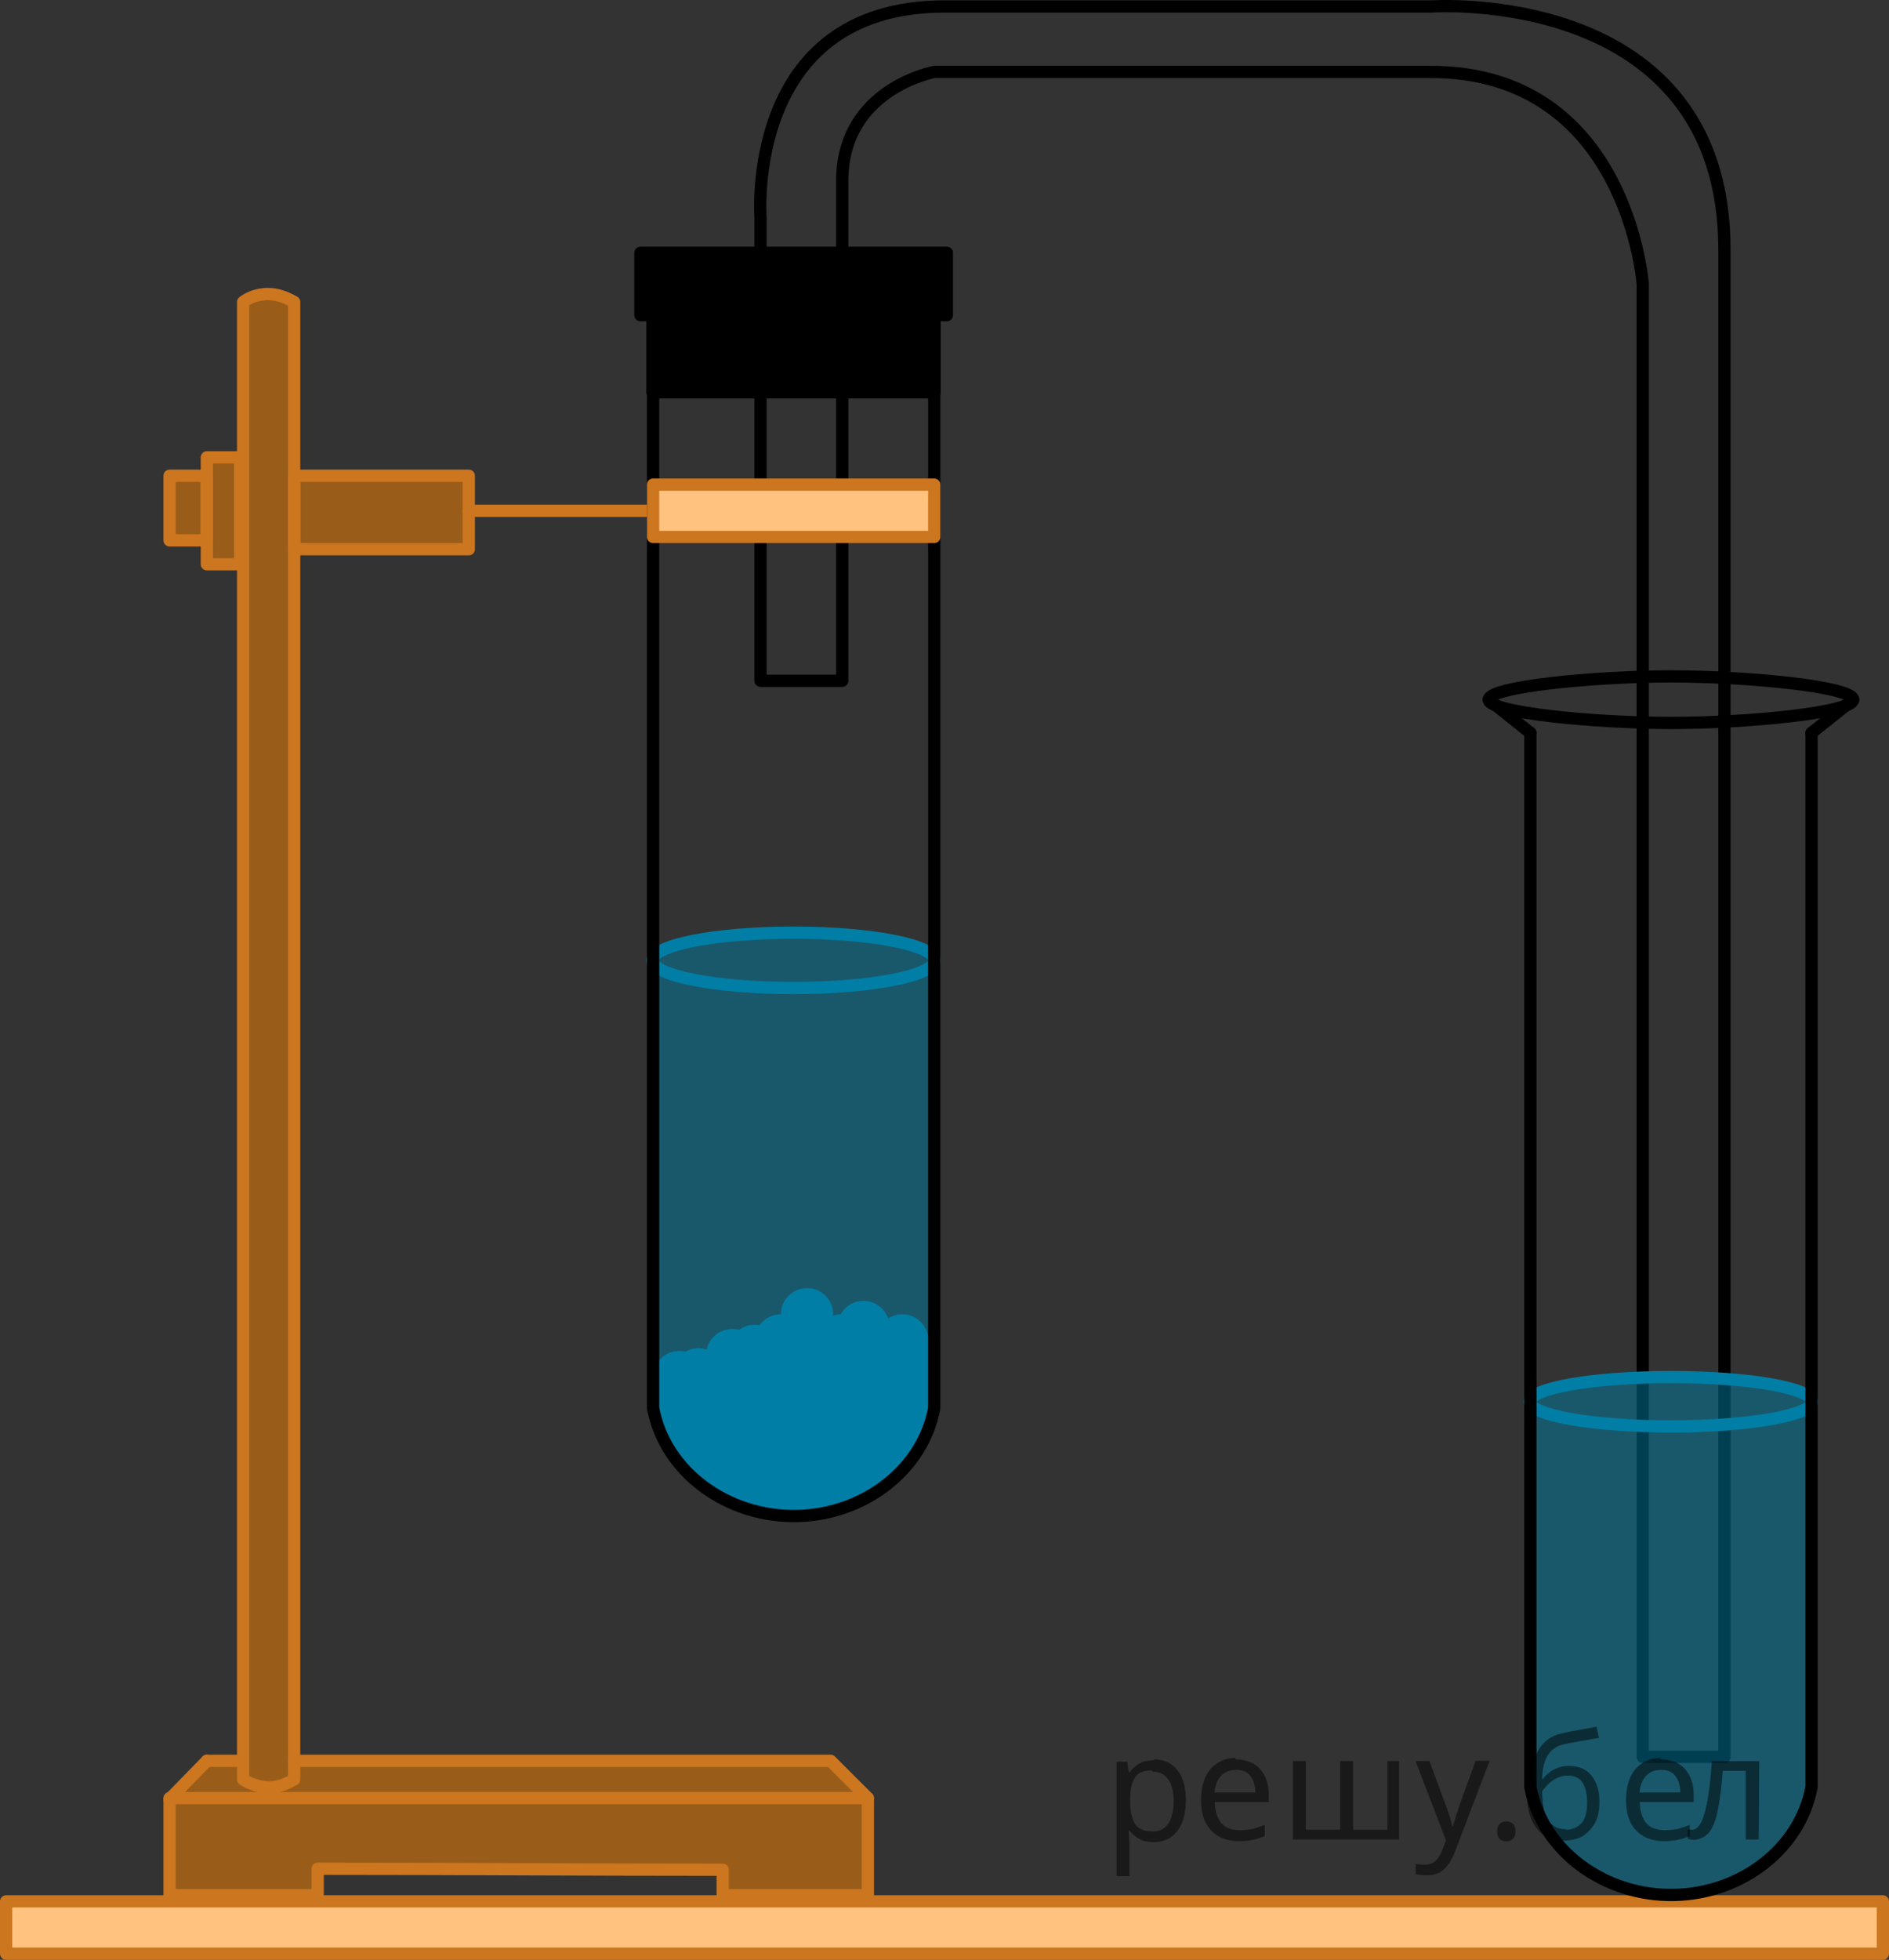 <?xml version="1.0" encoding="utf-8"?>
<!-- Generator: Adobe Illustrator 27.0.1, SVG Export Plug-In . SVG Version: 6.00 Build 0)  -->
<svg version="1.1" id="Слой_1" xmlns="http://www.w3.org/2000/svg" xmlns:xlink="http://www.w3.org/1999/xlink" x="0px" y="0px"
	 width="115.569px" height="119.858px" viewBox="0 0 115.569 119.858" enable-background="new 0 0 115.569 119.858"
	 xml:space="preserve">
<rect x="0" y="0" width="115.569" height="119.858" fill="#333333" stroke="none"/>
<path fill="none" stroke="#000000" stroke-width="0.75" stroke-linecap="round" stroke-linejoin="round" stroke-miterlimit="10" d="
	M105.503,107.444h-5V17.368c0,0-0.945-12.97-12.97-12.97s-30.376,0-30.376,0s-5.628,1.032-5.628,6.656
	s0,30.581,0,30.581h-5V13.316c0,0-0.999-12.919,11.255-12.919s29.808,0,29.808,0s17.91-1.252,17.91,14.876
	C105.503,33.316,105.503,107.444,105.503,107.444z"/>
<path opacity="0.5" fill="#007EA5" d="M39.957,59.929c0,0,0,23.26,0,26.183s4.149,5.484,5.693,6.144
	c2.227,0.684,3.685,0.429,7.091-0.517c3.445-1.28,4.417-6.125,4.417-6.125l0-25.685v-1
	c0-1.043-3.85-1.889-8.6-1.889s-8.6,0.846-8.6,1.889V59.929z"/>
<line fill="none" stroke="#CC761F" stroke-width="0.75" stroke-linecap="round" stroke-linejoin="round" stroke-miterlimit="10" x1="41.157" y1="31.24" x2="28.68" y2="31.24"/>
<g>
	<rect x="0.375" y="116.283" fill="#FFFFFF" width="114.819" height="3.2"/>
	<rect x="0.375" y="116.283" opacity="0.5" fill="#FF8800" enable-background="new    " width="114.819" height="3.2"/>
	
		<rect x="0.375" y="116.283" fill="none" stroke="#CC761F" stroke-width="0.75" stroke-linecap="round" stroke-linejoin="round" stroke-miterlimit="10" width="114.819" height="3.2"/>
</g>
<ellipse fill="none" stroke="#007EA5" stroke-width="0.75" stroke-linecap="round" stroke-linejoin="round" stroke-miterlimit="10" cx="48.547" cy="58.731" rx="8.63" ry="1.692"/>
<path opacity="0.5" fill="#007EA5" d="M93.64,86.794c0,0,0,20.737,0,23.344s4.149,4.889,5.693,5.477
	c2.227,0.61,3.685,0.382,7.091-0.461c3.445-1.141,4.417-5.46,4.417-5.46V86.794v-0.891
	c0-0.93-3.85-1.684-8.6-1.684s-8.6,0.754-8.6,1.684V86.794z"/>
<ellipse fill="none" stroke="#007EA5" stroke-width="0.75" stroke-linecap="round" stroke-linejoin="round" stroke-miterlimit="10" cx="102.23" cy="85.726" rx="8.63" ry="1.508"/>
<g>
	
		<path fill="none" stroke="#000000" stroke-width="0.75" stroke-linecap="round" stroke-linejoin="round" stroke-miterlimit="10" d="
		M110.83,44.822v64.465c-0.681,3.731-4.241,6.511-8.382,6.603c-4.299,0.095-8.107-2.727-8.818-6.603
		c0-21.487,0-42.976,0-64.465"/>
	
		<path fill="none" stroke="#000000" stroke-width="0.75" stroke-linecap="round" stroke-linejoin="round" stroke-miterlimit="10" d="
		M102.23,41.366c4.75,0,11.147,0.637,11.147,1.424s-6.397,1.424-11.147,1.424c-4.75,0-11.148-0.637-11.148-1.424
		S97.48,41.366,102.23,41.366z"/>
	
		<line fill="none" stroke="#000000" stroke-width="0.75" stroke-linecap="round" stroke-linejoin="round" stroke-miterlimit="10" x1="110.83" y1="44.822" x2="113.377" y2="42.789"/>
	
		<line fill="none" stroke="#000000" stroke-width="0.75" stroke-linecap="round" stroke-linejoin="round" stroke-miterlimit="10" x1="93.629" y1="44.822" x2="91.082" y2="42.789"/>
</g>
<path opacity="0.5" fill="#FF8800" enable-background="new    " d="M41.141,107.688c3.225,0,6.45,0,9.675,0
	c0.76,0.779,1.52,1.559,2.281,2.339c0,1.96,0,3.92,0,5.88c-2.96,0-5.92,0-8.881,0c0-0.52,0-1.04,0-1.56
	c-8.26-0.02-16.52-0.04-24.78-0.06c0,0.441,0,0.883,0,1.324c-3.02,0.098-6.041,0.197-9.061,0.295
	c0-1.979,0-3.959,0-5.939c0.761-0.76,1.52-1.52,2.281-2.28c0.679,0,1.36,0,2.04,0
	c-0.037,0.166-0.136,0.713,0.179,1.139c0.369,0.498,1.049,0.488,1.621,0.48c0.571-0.008,1.211-0.017,1.5-0.48
	c0.277-0.445,0.05-1.02,0-1.139c3.68,0,7.361,0,11.042,0"/>
<path fill="none" stroke="#CC761F" stroke-width="0.75" stroke-linecap="round" stroke-linejoin="round" stroke-miterlimit="10" d="
	M53.096,109.968v5.94c-2.941,0-5.881,0-8.881,0c0-0.54,0-1.08,0-1.56c-8.28,0-16.5-0.06-24.78-0.06c0,0.539,0,1.08,0,1.619
	c-3,0-6.061,0-9.061,0c0-1.979,0-3.959,0-5.939h42.721H53.096z"/>
<line fill="none" stroke="#CC761F" stroke-width="0.75" stroke-linecap="round" stroke-linejoin="round" stroke-miterlimit="10" x1="10.375" y1="110.027" x2="12.656" y2="107.688"/>
<line fill="none" stroke="#CC761F" stroke-width="0.75" stroke-linecap="round" stroke-linejoin="round" stroke-miterlimit="10" x1="12.656" y1="107.688" x2="14.696" y2="107.688"/>
<polyline fill="none" stroke="#CC761F" stroke-width="0.75" stroke-linecap="round" stroke-linejoin="round" stroke-miterlimit="10" points="
	17.996,107.688 29.393,107.688 50.816,107.688 53.096,109.968 "/>
<path opacity="0.5" fill="#FF8800" enable-background="new    " d="M17.996,18.467c-0.24-0.12-0.9-0.54-1.8-0.48
	c-0.66,0.06-1.081,0.3-1.321,0.48c0,30.12,0,60.24,0,90.36c0.181,0.12,0.781,0.48,1.621,0.48c0.719,0,1.26-0.36,1.5-0.48
	C17.996,78.707,17.996,48.587,17.996,18.467z"/>
<path fill="none" stroke="#CC761F" stroke-width="0.75" stroke-linecap="round" stroke-linejoin="round" stroke-miterlimit="10" d="
	M17.996,18.467c-0.24-0.12-0.9-0.54-1.8-0.48c-0.66,0.06-1.081,0.3-1.321,0.48c0,30.12,0,60.24,0,90.36
	c0.181,0.12,0.781,0.48,1.621,0.48c0.719,0,1.26-0.36,1.5-0.48C17.996,78.707,17.996,48.587,17.996,18.467z"/>
<g>
	<rect x="12.656" y="27.971" opacity="0.5" fill="#FF8800" enable-background="new    " width="2.04" height="6.537"/>
	<rect x="17.996" y="29.095" opacity="0.5" fill="#FF8800" enable-background="new    " width="10.685" height="4.493"/>
	<rect x="10.375" y="29.095" opacity="0.5" fill="#FF8800" enable-background="new    " width="2.281" height="3.953"/>
	
		<rect x="12.656" y="27.971" fill="none" stroke="#CC761F" stroke-width="0.75" stroke-linecap="round" stroke-linejoin="round" stroke-miterlimit="10" width="2.04" height="6.537"/>
	
		<rect x="17.996" y="29.095" fill="none" stroke="#CC761F" stroke-width="0.75" stroke-linecap="round" stroke-linejoin="round" stroke-miterlimit="10" width="10.685" height="4.493"/>
	
		<rect x="10.375" y="29.095" fill="none" stroke="#CC761F" stroke-width="0.75" stroke-linecap="round" stroke-linejoin="round" stroke-miterlimit="10" width="2.281" height="3.953"/>
</g>
<rect x="39.183" y="15.462" stroke="#000000" stroke-width="0.75" stroke-linecap="round" stroke-linejoin="round" stroke-miterlimit="10" width="18.747" height="3.812"/>
<rect x="39.917" y="19.619" stroke="#000000" stroke-width="0.75" stroke-linecap="round" stroke-linejoin="round" stroke-miterlimit="10" width="17.259" height="4.375"/>
<ellipse fill="#007EA5" cx="47.774" cy="81.976" rx="1.6" ry="1.6"/>
<ellipse fill="#007EA5" cx="49.374" cy="80.376" rx="1.6" ry="1.6"/>
<ellipse fill="#007EA5" cx="49.374" cy="82.933" rx="1.6" ry="1.6"/>
<ellipse fill="#007EA5" cx="51.497" cy="81.976" rx="1.6" ry="1.6"/>
<ellipse fill="#007EA5" cx="52.837" cy="82.878" rx="1.6" ry="1.6"/>
<ellipse fill="#007EA5" cx="52.826" cy="81.159" rx="1.6" ry="1.6"/>
<ellipse fill="#007EA5" cx="55.199" cy="81.976" rx="1.6" ry="1.6"/>
<ellipse fill="#007EA5" cx="55.576" cy="82.759" rx="1.6" ry="1.6"/>
<ellipse fill="#007EA5" cx="48.109" cy="83.576" rx="1.6" ry="1.6"/>
<ellipse fill="#007EA5" cx="46.174" cy="82.618" rx="1.6" ry="1.6"/>
<ellipse fill="#007EA5" cx="44.793" cy="82.878" rx="1.6" ry="1.6"/>
<ellipse fill="#007EA5" cx="44.319" cy="84.055" rx="1.6" ry="1.6"/>
<ellipse fill="#007EA5" cx="42.719" cy="84.055" rx="1.6" ry="1.6"/>
<ellipse fill="#007EA5" cx="41.557" cy="84.218" rx="1.6" ry="1.6"/>
<ellipse fill="#007EA5" cx="45.919" cy="84.478" rx="1.6" ry="1.6"/>
<path fill="#007EA5" d="M39.967,84.359c0,0,0.066,2.222,0.211,2.638c0.145,0.416,1.57,4.358,4.614,4.934
	s3.493,0.895,6.444,0.209c2.951-0.686,5.3-3.449,5.562-4.515s0.377-3.57,0.377-3.57l-0.147-1.177
	c0,0-4.532-0.679-4.691-0.679c-0.16,0-5.828,1.377-5.828,1.377l-1.097-0.228L39.967,84.359z"/>
<path fill="none" stroke="#000000" stroke-width="0.75" stroke-linecap="round" stroke-linejoin="round" stroke-miterlimit="10" d="
	M57.157,21.647v64.465c-0.681,3.731-4.241,6.511-8.382,6.603c-4.299,0.095-8.107-2.727-8.818-6.603
	c0-21.487,0-42.976,0-64.465"/>
<g>
	<rect x="39.957" y="29.639" fill="#FFFFFF" width="17.2" height="3.2"/>
	<rect x="39.957" y="29.639" opacity="0.5" fill="#FF8800" enable-background="new    " width="17.2" height="3.2"/>
	
		<rect x="39.957" y="29.639" fill="none" stroke="#CC761F" stroke-width="0.75" stroke-linecap="round" stroke-linejoin="round" stroke-miterlimit="10" width="17.2" height="3.2"/>
</g>
<g fill-opacity=".5"><path d="m70.6 107.6q0.89 0 1.4 0.62 0.55 0.62 0.55 1.9 0 1.2-0.55 1.9-0.54 0.64-1.4 0.64-0.56 0-0.93-0.21-0.36-0.22-0.57-0.5h-0.054q0.018 0.15 0.036 0.39t0.018 0.4v2h-0.79v-7h0.65l0.11 0.66h0.036q0.22-0.32 0.57-0.53t0.94-0.22zm-0.14 0.67q-0.74 0-1 0.41-0.3 0.41-0.32 1.3v0.15q0 0.89 0.29 1.4 0.3 0.48 1.1 0.48 0.44 0 0.72-0.24 0.29-0.24 0.42-0.66 0.14-0.42 0.14-0.96 0-0.83-0.32-1.3-0.32-0.5-0.98-0.5z"/><path d="m75.6 107.6q0.62 0 1.1 0.27 0.45 0.27 0.68 0.76 0.24 0.49 0.24 1.1v0.48h-3.3q0.018 0.82 0.41 1.3 0.4 0.42 1.1 0.42 0.46 0 0.81-0.081 0.36-0.09 0.74-0.25v0.69q-0.37 0.16-0.73 0.23-0.36 0.081-0.86 0.081-0.68 0-1.2-0.28-0.52-0.28-0.82-0.83-0.29-0.56-0.29-1.4 0-0.79 0.26-1.4 0.27-0.57 0.75-0.87 0.49-0.31 1.1-0.31zm-9e-3 0.65q-0.57 0-0.9 0.37-0.32 0.36-0.39 1h2.5q-9e-3 -0.61-0.29-0.99-0.28-0.39-0.88-0.39z"/><path d="m85.6 107.7v4.8h-6.5v-4.8h0.79v4.2h2.1v-4.2h0.79v4.2h2.1v-4.2z"/><path d="m86.6 107.7h0.85l1 2.7q0.14 0.36 0.24 0.69 0.11 0.32 0.16 0.62h0.036q0.054-0.22 0.17-0.58 0.12-0.37 0.24-0.74l0.98-2.7h0.86l-2.1 5.5q-0.25 0.68-0.66 1.1-0.4 0.4-1.1 0.4-0.22 0-0.38-0.027-0.16-0.018-0.28-0.045v-0.63q0.099 0.018 0.23 0.036 0.14 0.018 0.3 0.018 0.41 0 0.67-0.23 0.26-0.23 0.4-0.62l0.25-0.64z"/><path d="m91.6 112.0q0-0.33 0.16-0.47t0.39-0.14q0.23 0 0.4 0.14 0.17 0.14 0.17 0.47 0 0.32-0.17 0.47-0.16 0.14-0.4 0.14-0.22 0-0.39-0.14t-0.16-0.47z"/><path d="m93.6 109.6q0-1.6 0.48-2.5 0.48-0.89 1.5-1.1 0.58-0.13 1.1-0.22t1-0.18l0.14 0.69q-0.32 0.045-0.71 0.12-0.4 0.063-0.78 0.14-0.39 0.063-0.67 0.13-0.58 0.13-0.93 0.61-0.34 0.48-0.39 1.5h0.054q0.13-0.17 0.34-0.35 0.22-0.18 0.53-0.31 0.32-0.13 0.71-0.13 0.94 0 1.4 0.6 0.48 0.6 0.48 1.6 0 0.8-0.28 1.3t-0.77 0.81q-0.5 0.26-1.2 0.26-1 0-1.6-0.76t-0.59-2.2zm2.2 2.3q0.58 0 0.94-0.38t0.36-1.3q0-0.74-0.28-1.2-0.27-0.43-0.9-0.43-0.4 0-0.72 0.18-0.32 0.17-0.54 0.4t-0.31 0.38q0 0.44 0.063 0.86t0.22 0.75q0.16 0.32 0.44 0.52 0.29 0.19 0.72 0.19z"/><path d="m101.6 107.6q0.62 0 1.1 0.27 0.45 0.27 0.68 0.76 0.24 0.49 0.24 1.1v0.48h-3.3q0.018 0.82 0.41 1.3 0.4 0.42 1.1 0.42 0.46 0 0.81-0.081 0.36-0.09 0.74-0.25v0.69q-0.37 0.16-0.73 0.23-0.36 0.081-0.86 0.081-0.68 0-1.2-0.28-0.52-0.28-0.82-0.83-0.29-0.56-0.29-1.4 0-0.79 0.26-1.4 0.27-0.57 0.75-0.87 0.49-0.31 1.1-0.31zm-9e-3 0.65q-0.57 0-0.9 0.37-0.32 0.36-0.39 1h2.5q-9e-3 -0.61-0.29-0.99-0.28-0.39-0.88-0.39z"/><path d="m107.6 112.5h-0.8v-4.2h-1.4q-0.12 1.5-0.32 2.5-0.21 0.93-0.55 1.3t-0.86 0.42q-0.12 0-0.23-0.018-0.11-9e-3 -0.18-0.045v-0.59q0.054 0.018 0.12 0.027t0.13 9e-3q0.49 0 0.77-1 0.3-1 0.45-3.2h2.9z"/></g></svg>

<!--File created and owned by https://sdamgia.ru. Copying is prohibited. All rights reserved.-->
